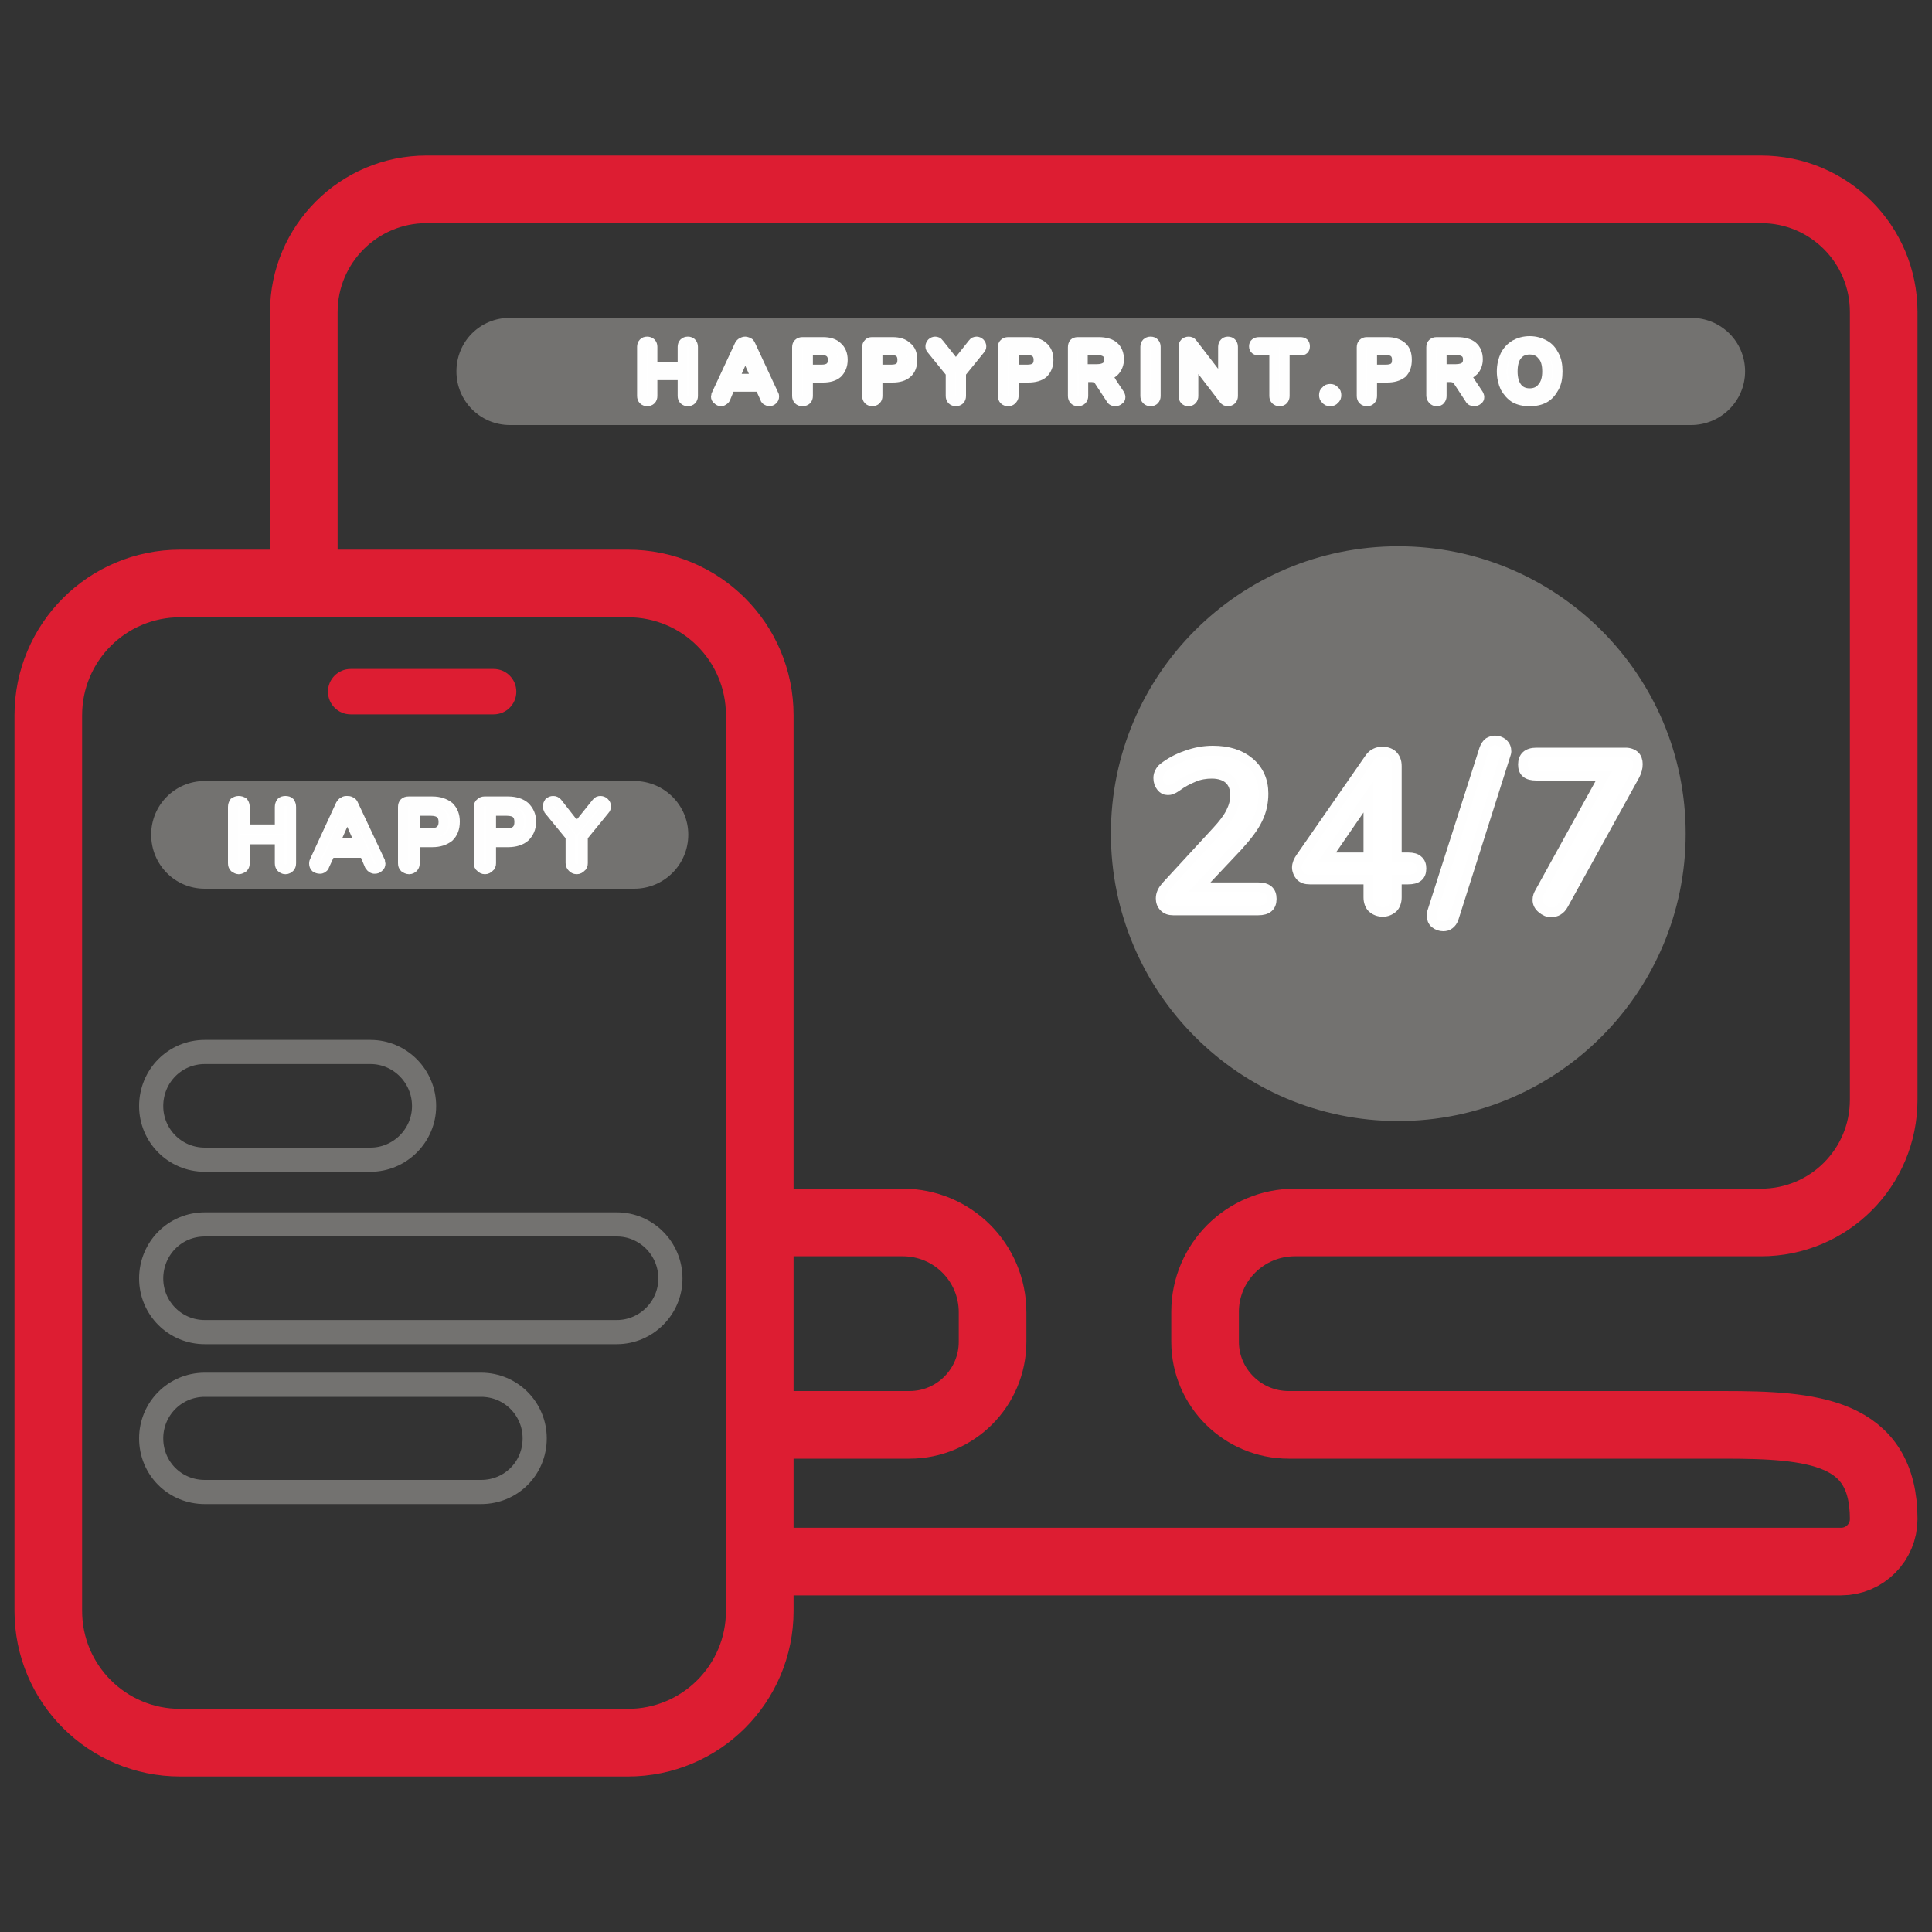 <?xml version="1.0" encoding="UTF-8"?>
<!DOCTYPE svg PUBLIC "-//W3C//DTD SVG 1.1//EN" "http://www.w3.org/Graphics/SVG/1.1/DTD/svg11.dtd">
<!-- Creator: CorelDRAW 2020 (64-Bit) -->
<svg xmlns="http://www.w3.org/2000/svg" xml:space="preserve" width="40px" height="40px" version="1.1" style="shape-rendering:geometricPrecision; text-rendering:geometricPrecision; image-rendering:optimizeQuality; fill-rule:evenodd; clip-rule:evenodd"
viewBox="0 0 40 40"
 xmlns:xlink="http://www.w3.org/1999/xlink"
 xmlns:xodm="http://www.corel.com/coreldraw/odm/2003">
 <rect x="0" y="0" width="40" height="40" fill="#333333" stroke="none"/>
 <defs>
  <style type="text/css">
   <![CDATA[
    .str2 {stroke:#737270;stroke-width:0.5;stroke-miterlimit:10}
    .str1 {stroke:#FEFEFE;stroke-width:0.2;stroke-miterlimit:22.926}
    .str0 {stroke:#DD1D32;stroke-width:1.4;stroke-linecap:round;stroke-miterlimit:10}
    .str3 {stroke:#DD1D32;stroke-width:1.4;stroke-linecap:square;stroke-miterlimit:10}
    .fil0 {fill:none}
    .fil1 {fill:none;fill-rule:nonzero}
    .fil2 {fill:#737270;fill-rule:nonzero}
    .fil4 {fill:#DD1D32;fill-rule:nonzero}
    .fil3 {fill:white;fill-rule:nonzero}
   ]]>
  </style>
 </defs>
 <g id="Слой_x0020_1">
  <polygon class="fil0" points="0,0 40,0 40,40 0,40 "/>
  <g id="_1967238084480">
   <path class="fil1 str0" d="M15.73 32.33l22.39 0c0.49,0 0.88,-0.4 0.88,-0.88 0,-1.83 -1.48,-1.95 -3.32,-1.95l-9 0c-0.95,0 -1.73,-0.77 -1.73,-1.72l0 -0.62c0,-1.02 0.83,-1.85 1.86,-1.85l9.65 0c1.41,0 2.54,-1.14 2.54,-2.54l0 -16.31c0,-1.4 -1.13,-2.54 -2.54,-2.54l-27.63 0c-1.4,0 -2.54,1.14 -2.54,2.54l0 5.61"/>
   <path class="fil1 str0" d="M15.73 25.31l2.96 0c1.03,0 1.86,0.83 1.86,1.86l0 0.61c0,0.95 -0.77,1.72 -1.72,1.72l-3.09 0"/>
   <path class="fil2" d="M4.24 16.17l8.89 0c0.62,0 1.12,0.5 1.12,1.11 0,0.62 -0.5,1.12 -1.12,1.12l-8.89 0c-0.62,0 -1.11,-0.5 -1.11,-1.12 0,-0.61 0.49,-1.11 1.11,-1.11z"/>
   <path class="fil3" d="M5.91 16.58c0.04,0 0.07,0.01 0.09,0.03 0.02,0.03 0.03,0.06 0.03,0.1l0 1.16c0,0.04 -0.01,0.07 -0.03,0.09 -0.02,0.02 -0.05,0.04 -0.09,0.04 -0.04,0 -0.07,-0.02 -0.09,-0.04 -0.02,-0.02 -0.03,-0.05 -0.03,-0.09l0 -0.49 -0.72 0 0 0.49c0,0.04 -0.01,0.07 -0.03,0.09 -0.03,0.02 -0.06,0.04 -0.1,0.04 -0.03,0 -0.06,-0.02 -0.09,-0.04 -0.02,-0.02 -0.03,-0.05 -0.03,-0.09l0 -1.16c0,-0.04 0.01,-0.07 0.03,-0.1 0.03,-0.02 0.06,-0.03 0.09,-0.03 0.04,0 0.07,0.01 0.1,0.03 0.02,0.03 0.03,0.06 0.03,0.1l0 0.46 0.72 0 0 -0.46c0,-0.04 0.01,-0.07 0.03,-0.1 0.02,-0.02 0.05,-0.03 0.09,-0.03z"/>
   <path id="1" class="fil3" d="M7.87 17.83c0,0.02 0.01,0.04 0.01,0.05 0,0.03 -0.01,0.06 -0.04,0.08 -0.02,0.02 -0.05,0.03 -0.08,0.03 -0.02,0 -0.04,0 -0.06,-0.02 -0.02,-0.01 -0.03,-0.02 -0.05,-0.05l-0.11 -0.26 -0.7 0 -0.12 0.26c-0.01,0.03 -0.02,0.04 -0.04,0.05 -0.02,0.02 -0.04,0.02 -0.06,0.02 -0.03,0 -0.06,-0.01 -0.09,-0.03 -0.02,-0.02 -0.03,-0.05 -0.03,-0.08 0,-0.01 0,-0.03 0.01,-0.05l0.54 -1.17c0.02,-0.03 0.03,-0.05 0.06,-0.06 0.02,-0.02 0.05,-0.02 0.08,-0.02 0.02,0 0.05,0 0.08,0.02 0.02,0.01 0.04,0.03 0.05,0.06l0.55 1.17zm-0.94 -0.37l0.52 0 -0.26 -0.59 -0.26 0.59z"/>
   <path id="2" class="fil3" d="M8.47 18c-0.04,0 -0.07,-0.02 -0.1,-0.04 -0.02,-0.02 -0.03,-0.05 -0.03,-0.09l0 -1.16c0,-0.04 0.01,-0.07 0.03,-0.09 0.02,-0.02 0.05,-0.03 0.09,-0.03l0.49 0c0.15,0 0.26,0.04 0.35,0.11 0.08,0.08 0.12,0.18 0.12,0.31 0,0.14 -0.04,0.24 -0.12,0.32 -0.09,0.07 -0.2,0.11 -0.35,0.11l-0.36 0 0 0.43c0,0.04 -0.01,0.07 -0.03,0.09 -0.02,0.02 -0.05,0.04 -0.09,0.04zm0.45 -0.75c0.17,0 0.26,-0.08 0.26,-0.23 0,-0.16 -0.09,-0.23 -0.26,-0.23l-0.33 0 0 0.46 0.33 0z"/>
   <path id="3" class="fil3" d="M10.04 18c-0.04,0 -0.07,-0.02 -0.09,-0.04 -0.03,-0.02 -0.04,-0.05 -0.04,-0.09l0 -1.16c0,-0.04 0.01,-0.07 0.04,-0.09 0.02,-0.02 0.05,-0.03 0.08,-0.03l0.49 0c0.15,0 0.27,0.04 0.35,0.11 0.08,0.08 0.13,0.18 0.13,0.31 0,0.14 -0.05,0.24 -0.13,0.32 -0.08,0.07 -0.2,0.11 -0.35,0.11l-0.35 0 0 0.43c0,0.04 -0.01,0.07 -0.04,0.09 -0.02,0.02 -0.05,0.04 -0.09,0.04zm0.45 -0.75c0.18,0 0.26,-0.08 0.26,-0.23 0,-0.16 -0.08,-0.23 -0.26,-0.23l-0.32 0 0 0.46 0.32 0z"/>
   <path id="4" class="fil3" d="M12.35 16.62c0.02,-0.03 0.05,-0.04 0.08,-0.04 0.03,0 0.06,0.01 0.08,0.03 0.03,0.03 0.04,0.05 0.04,0.09 0,0.02 -0.01,0.05 -0.03,0.07l-0.45 0.55 0 0.55c0,0.04 -0.01,0.07 -0.04,0.09 -0.02,0.02 -0.05,0.04 -0.09,0.04 -0.04,0 -0.07,-0.02 -0.09,-0.04 -0.02,-0.02 -0.04,-0.05 -0.04,-0.09l0 -0.55 -0.45 -0.55c-0.01,-0.02 -0.02,-0.05 -0.02,-0.07 0,-0.04 0.01,-0.06 0.03,-0.09 0.03,-0.02 0.05,-0.03 0.08,-0.03 0.04,0 0.06,0.01 0.09,0.04l0.4 0.51 0.41 -0.51z"/>
   <path id="5" class="fil1 str1" d="M5.91 16.58c0.04,0 0.07,0.01 0.09,0.03 0.02,0.03 0.03,0.06 0.03,0.1l0 1.16c0,0.04 -0.01,0.07 -0.03,0.09 -0.02,0.02 -0.05,0.04 -0.09,0.04 -0.04,0 -0.07,-0.02 -0.09,-0.04 -0.02,-0.02 -0.03,-0.05 -0.03,-0.09l0 -0.49 -0.72 0 0 0.49c0,0.04 -0.01,0.07 -0.03,0.09 -0.03,0.02 -0.06,0.04 -0.1,0.04 -0.03,0 -0.06,-0.02 -0.09,-0.04 -0.02,-0.02 -0.03,-0.05 -0.03,-0.09l0 -1.16c0,-0.04 0.01,-0.07 0.03,-0.1 0.03,-0.02 0.06,-0.03 0.09,-0.03 0.04,0 0.07,0.01 0.1,0.03 0.02,0.03 0.03,0.06 0.03,0.1l0 0.46 0.72 0 0 -0.46c0,-0.04 0.01,-0.07 0.03,-0.1 0.02,-0.02 0.05,-0.03 0.09,-0.03z"/>
   <path id="6" class="fil1 str1" d="M7.87 17.83c0,0.02 0.01,0.04 0.01,0.05 0,0.03 -0.01,0.06 -0.04,0.08 -0.02,0.02 -0.05,0.03 -0.08,0.03 -0.02,0 -0.04,0 -0.06,-0.02 -0.02,-0.01 -0.03,-0.02 -0.05,-0.05l-0.11 -0.26 -0.7 0 -0.12 0.26c-0.01,0.03 -0.02,0.04 -0.04,0.05 -0.02,0.02 -0.04,0.02 -0.06,0.02 -0.03,0 -0.06,-0.01 -0.09,-0.03 -0.02,-0.02 -0.03,-0.05 -0.03,-0.08 0,-0.01 0,-0.03 0.01,-0.05l0.54 -1.17c0.02,-0.03 0.03,-0.05 0.06,-0.06 0.02,-0.02 0.05,-0.02 0.08,-0.02 0.02,0 0.05,0 0.08,0.02 0.02,0.01 0.04,0.03 0.05,0.06l0.55 1.17zm-0.94 -0.37l0.52 0 -0.26 -0.59 -0.26 0.59z"/>
   <path id="7" class="fil1 str1" d="M8.47 18c-0.04,0 -0.07,-0.02 -0.1,-0.04 -0.02,-0.02 -0.03,-0.05 -0.03,-0.09l0 -1.16c0,-0.04 0.01,-0.07 0.03,-0.09 0.02,-0.02 0.05,-0.03 0.09,-0.03l0.49 0c0.15,0 0.26,0.04 0.35,0.11 0.08,0.08 0.12,0.18 0.12,0.31 0,0.14 -0.04,0.24 -0.12,0.32 -0.09,0.07 -0.2,0.11 -0.35,0.11l-0.36 0 0 0.43c0,0.04 -0.01,0.07 -0.03,0.09 -0.02,0.02 -0.05,0.04 -0.09,0.04zm0.45 -0.75c0.17,0 0.26,-0.08 0.26,-0.23 0,-0.16 -0.09,-0.23 -0.26,-0.23l-0.33 0 0 0.46 0.33 0z"/>
   <path id="8" class="fil1 str1" d="M10.04 18c-0.04,0 -0.07,-0.02 -0.09,-0.04 -0.03,-0.02 -0.04,-0.05 -0.04,-0.09l0 -1.16c0,-0.04 0.01,-0.07 0.04,-0.09 0.02,-0.02 0.05,-0.03 0.08,-0.03l0.49 0c0.15,0 0.27,0.04 0.35,0.11 0.08,0.08 0.13,0.18 0.13,0.31 0,0.14 -0.05,0.24 -0.13,0.32 -0.08,0.07 -0.2,0.11 -0.35,0.11l-0.35 0 0 0.43c0,0.04 -0.01,0.07 -0.04,0.09 -0.02,0.02 -0.05,0.04 -0.09,0.04zm0.45 -0.75c0.18,0 0.26,-0.08 0.26,-0.23 0,-0.16 -0.08,-0.23 -0.26,-0.23l-0.32 0 0 0.46 0.32 0z"/>
   <path id="9" class="fil1 str1" d="M12.35 16.62c0.02,-0.03 0.05,-0.04 0.08,-0.04 0.03,0 0.06,0.01 0.08,0.03 0.03,0.03 0.04,0.05 0.04,0.09 0,0.02 -0.01,0.05 -0.03,0.07l-0.45 0.55 0 0.55c0,0.04 -0.01,0.07 -0.04,0.09 -0.02,0.02 -0.05,0.04 -0.09,0.04 -0.04,0 -0.07,-0.02 -0.09,-0.04 -0.02,-0.02 -0.04,-0.05 -0.04,-0.09l0 -0.55 -0.45 -0.55c-0.01,-0.02 -0.02,-0.05 -0.02,-0.07 0,-0.04 0.01,-0.06 0.03,-0.09 0.03,-0.02 0.05,-0.03 0.08,-0.03 0.04,0 0.06,0.01 0.09,0.04l0.4 0.51 0.41 -0.51z"/>
   <path class="fil1 str2" d="M4.24 21.78l3.43 0c0.61,0 1.11,0.5 1.11,1.12 0,0.61 -0.5,1.11 -1.11,1.11l-3.43 0c-0.62,0 -1.11,-0.5 -1.11,-1.11 0,-0.62 0.49,-1.12 1.11,-1.12z"/>
   <path class="fil1 str2" d="M4.24 25.35l8.53 0c0.61,0 1.11,0.5 1.11,1.12 0,0.61 -0.5,1.11 -1.11,1.11l-8.53 0c-0.62,0 -1.11,-0.5 -1.11,-1.11 0,-0.62 0.49,-1.12 1.11,-1.12z"/>
   <path class="fil1 str2" d="M4.24 28.67l5.72 0c0.62,0 1.11,0.5 1.11,1.11 0,0.62 -0.49,1.11 -1.11,1.11l-5.72 0c-0.62,0 -1.11,-0.49 -1.11,-1.11 0,-0.61 0.49,-1.11 1.11,-1.11z"/>
   <path class="fil4" d="M7.26 13.85l2.96 0c0.26,0 0.47,0.21 0.47,0.47l0 0c0,0.26 -0.21,0.47 -0.47,0.47l-2.96 0c-0.26,0 -0.47,-0.21 -0.47,-0.47l0 0c0,-0.26 0.21,-0.47 0.47,-0.47z"/>
   <path class="fil1 str3" d="M13 36.08l-9.27 0c-1.51,0 -2.73,-1.22 -2.73,-2.73l0 -18.54c0,-1.51 1.22,-2.73 2.73,-2.73l9.27 0c1.51,0 2.73,1.22 2.73,2.73l0 18.54c0,1.51 -1.22,2.73 -2.73,2.73z"/>
   <path class="fil2" d="M10.56 6.58l24.45 0c0.62,0 1.12,0.49 1.12,1.11 0,0.61 -0.5,1.11 -1.12,1.11l-24.45 0c-0.62,0 -1.11,-0.5 -1.11,-1.11 0,-0.62 0.49,-1.11 1.11,-1.11z"/>
   <path class="fil3" d="M14.24 7.07c0.04,0 0.06,0.01 0.08,0.03 0.02,0.02 0.03,0.05 0.03,0.08l0 1.02c0,0.03 -0.01,0.06 -0.03,0.08 -0.02,0.02 -0.05,0.03 -0.08,0.03 -0.03,0 -0.06,-0.01 -0.08,-0.03 -0.02,-0.02 -0.03,-0.05 -0.03,-0.08l0 -0.43 -0.62 0 0 0.43c0,0.03 -0.01,0.06 -0.03,0.08 -0.02,0.02 -0.05,0.03 -0.08,0.03 -0.03,0 -0.06,-0.01 -0.08,-0.03 -0.02,-0.02 -0.03,-0.05 -0.03,-0.08l0 -1.02c0,-0.03 0.01,-0.06 0.03,-0.08 0.02,-0.02 0.04,-0.03 0.08,-0.03 0.03,0 0.06,0.01 0.08,0.03 0.02,0.02 0.03,0.05 0.03,0.08l0 0.41 0.62 0 0 -0.41c0,-0.03 0.01,-0.06 0.03,-0.08 0.02,-0.02 0.05,-0.03 0.08,-0.03z"/>
   <path id="1" class="fil3" d="M16.02 8.17c0.01,0.01 0.01,0.03 0.01,0.04 0,0.03 -0.01,0.05 -0.03,0.07 -0.02,0.02 -0.05,0.03 -0.07,0.03 -0.02,0 -0.04,-0.01 -0.06,-0.02 -0.01,-0.01 -0.03,-0.02 -0.03,-0.04l-0.11 -0.24 -0.61 0 -0.1 0.24c-0.01,0.02 -0.02,0.03 -0.04,0.04 -0.01,0.01 -0.03,0.02 -0.05,0.02 -0.03,0 -0.05,-0.01 -0.07,-0.03 -0.03,-0.02 -0.04,-0.04 -0.04,-0.07 0,-0.01 0.01,-0.03 0.01,-0.04l0.48 -1.03c0.01,-0.02 0.03,-0.04 0.05,-0.05 0.02,-0.01 0.04,-0.02 0.07,-0.02 0.02,0 0.04,0.01 0.07,0.02 0.02,0.01 0.03,0.03 0.04,0.05l0.48 1.03zm-0.82 -0.33l0.46 0 -0.23 -0.51 -0.23 0.51z"/>
   <path id="2" class="fil3" d="M16.61 8.31c-0.03,0 -0.06,-0.01 -0.08,-0.03 -0.02,-0.02 -0.03,-0.05 -0.03,-0.08l0 -1.01c0,-0.04 0.01,-0.06 0.03,-0.08 0.02,-0.02 0.05,-0.03 0.08,-0.03l0.43 0c0.13,0 0.23,0.03 0.3,0.1 0.07,0.06 0.11,0.15 0.11,0.27 0,0.12 -0.04,0.21 -0.11,0.28 -0.07,0.06 -0.17,0.09 -0.3,0.09l-0.31 0 0 0.38c0,0.03 -0.01,0.06 -0.03,0.08 -0.02,0.02 -0.05,0.03 -0.09,0.03zm0.4 -0.66c0.15,0 0.23,-0.06 0.23,-0.2 0,-0.13 -0.08,-0.2 -0.23,-0.2l-0.28 0 0 0.4 0.28 0z"/>
   <path id="3" class="fil3" d="M18.06 8.31c-0.03,0 -0.06,-0.01 -0.08,-0.03 -0.02,-0.02 -0.03,-0.05 -0.03,-0.08l0 -1.01c0,-0.04 0.01,-0.06 0.03,-0.08 0.01,-0.02 0.04,-0.03 0.07,-0.03l0.43 0c0.13,0 0.23,0.03 0.3,0.1 0.08,0.06 0.11,0.15 0.11,0.27 0,0.12 -0.03,0.21 -0.11,0.28 -0.07,0.06 -0.17,0.09 -0.3,0.09l-0.31 0 0 0.38c0,0.03 -0.01,0.06 -0.03,0.08 -0.02,0.02 -0.05,0.03 -0.08,0.03zm0.39 -0.66c0.16,0 0.23,-0.06 0.23,-0.2 0,-0.13 -0.07,-0.2 -0.23,-0.2l-0.28 0 0 0.4 0.28 0z"/>
   <path id="4" class="fil3" d="M20.14 7.11c0.02,-0.03 0.05,-0.04 0.08,-0.04 0.02,0 0.05,0.01 0.07,0.03 0.02,0.02 0.03,0.05 0.03,0.07 0,0.03 -0.01,0.05 -0.03,0.07l-0.39 0.48 0 0.48c0,0.03 -0.01,0.06 -0.03,0.08 -0.02,0.02 -0.05,0.03 -0.08,0.03 -0.03,0 -0.06,-0.01 -0.08,-0.03 -0.02,-0.02 -0.03,-0.05 -0.03,-0.08l0 -0.48 -0.39 -0.48c-0.02,-0.02 -0.03,-0.04 -0.03,-0.07 0,-0.02 0.01,-0.05 0.03,-0.07 0.02,-0.02 0.05,-0.03 0.07,-0.03 0.03,0 0.06,0.01 0.08,0.04l0.35 0.44 0.35 -0.44z"/>
   <path id="5" class="fil3" d="M20.87 8.31c-0.03,0 -0.06,-0.01 -0.08,-0.03 -0.02,-0.02 -0.03,-0.05 -0.03,-0.08l0 -1.01c0,-0.04 0.01,-0.06 0.03,-0.08 0.02,-0.02 0.05,-0.03 0.08,-0.03l0.42 0c0.13,0 0.24,0.03 0.31,0.1 0.07,0.06 0.11,0.15 0.11,0.27 0,0.12 -0.04,0.21 -0.11,0.28 -0.07,0.06 -0.18,0.09 -0.31,0.09l-0.3 0 0 0.38c0,0.03 -0.02,0.06 -0.04,0.08 -0.02,0.02 -0.04,0.03 -0.08,0.03zm0.4 -0.66c0.15,0 0.23,-0.06 0.23,-0.2 0,-0.13 -0.08,-0.2 -0.23,-0.2l-0.28 0 0 0.4 0.28 0z"/>
   <path id="6" class="fil3" d="M23.18 8.16c0.01,0.02 0.02,0.04 0.02,0.06 0,0.03 -0.01,0.05 -0.03,0.06 -0.02,0.02 -0.05,0.03 -0.08,0.03 -0.01,0 -0.03,0 -0.05,-0.01 -0.02,-0.01 -0.03,-0.02 -0.04,-0.04l-0.23 -0.35c-0.02,-0.04 -0.05,-0.06 -0.07,-0.08 -0.03,-0.01 -0.06,-0.02 -0.11,-0.02l-0.16 0 0 0.39c0,0.03 -0.01,0.06 -0.03,0.08 -0.02,0.02 -0.05,0.03 -0.08,0.03 -0.04,0 -0.06,-0.01 -0.08,-0.03 -0.02,-0.02 -0.03,-0.05 -0.03,-0.08l0 -1.01c0,-0.04 0.01,-0.06 0.02,-0.08 0.02,-0.02 0.05,-0.03 0.08,-0.03l0.44 0c0.13,0 0.24,0.03 0.31,0.09 0.07,0.06 0.11,0.15 0.11,0.27 0,0.09 -0.03,0.17 -0.08,0.23 -0.05,0.06 -0.13,0.1 -0.23,0.12 0.03,0.01 0.06,0.02 0.09,0.04 0.03,0.02 0.05,0.05 0.07,0.09l0.16 0.24zm-0.47 -0.52c0.09,0 0.15,-0.02 0.19,-0.05 0.04,-0.03 0.06,-0.08 0.06,-0.15 0,-0.06 -0.02,-0.11 -0.06,-0.14 -0.04,-0.03 -0.1,-0.05 -0.19,-0.05l-0.29 0 0 0.39 0.29 0z"/>
   <path id="7" class="fil3" d="M23.82 8.31c-0.03,0 -0.06,-0.01 -0.08,-0.03 -0.02,-0.02 -0.03,-0.05 -0.03,-0.08l0 -1.02c0,-0.03 0.01,-0.06 0.03,-0.08 0.02,-0.02 0.05,-0.03 0.08,-0.03 0.04,0 0.06,0.01 0.08,0.03 0.02,0.02 0.03,0.05 0.03,0.08l0 1.02c0,0.03 -0.01,0.06 -0.03,0.08 -0.02,0.02 -0.04,0.03 -0.08,0.03z"/>
   <path id="8" class="fil3" d="M25.42 7.07c0.04,0 0.06,0.01 0.08,0.03 0.02,0.02 0.03,0.05 0.03,0.08l0 1.02c0,0.03 -0.01,0.06 -0.03,0.08 -0.02,0.02 -0.05,0.03 -0.08,0.03 -0.03,0 -0.06,-0.01 -0.08,-0.04l-0.63 -0.82 0 0.75c0,0.03 -0.01,0.06 -0.03,0.08 -0.02,0.02 -0.04,0.03 -0.08,0.03 -0.03,0 -0.05,-0.01 -0.07,-0.03 -0.02,-0.02 -0.03,-0.05 -0.03,-0.08l0 -1.02c0,-0.03 0.01,-0.06 0.03,-0.08 0.02,-0.02 0.05,-0.03 0.08,-0.03 0.03,0 0.06,0.01 0.08,0.04l0.63 0.82 0 -0.75c0,-0.03 0.01,-0.06 0.03,-0.08 0.02,-0.02 0.04,-0.03 0.07,-0.03z"/>
   <path id="9" class="fil3" d="M26.49 8.31c-0.03,0 -0.06,-0.01 -0.08,-0.03 -0.02,-0.02 -0.03,-0.05 -0.03,-0.08l0 -0.94 -0.31 0c-0.07,0 -0.11,-0.03 -0.11,-0.09 0,-0.06 0.04,-0.09 0.11,-0.09l0.85 0c0.07,0 0.1,0.03 0.1,0.09 0,0.06 -0.03,0.09 -0.1,0.09l-0.32 0 0 0.94c0,0.03 -0.01,0.06 -0.03,0.08 -0.02,0.02 -0.04,0.03 -0.08,0.03z"/>
   <path id="10" class="fil3" d="M28.3 8.31c-0.03,0 -0.06,-0.01 -0.08,-0.03 -0.02,-0.02 -0.03,-0.05 -0.03,-0.08l0 -1.01c0,-0.04 0.01,-0.06 0.03,-0.08 0.02,-0.02 0.04,-0.03 0.08,-0.03l0.42 0c0.13,0 0.23,0.03 0.31,0.1 0.07,0.06 0.1,0.15 0.1,0.27 0,0.12 -0.03,0.21 -0.1,0.28 -0.08,0.06 -0.18,0.09 -0.31,0.09l-0.31 0 0 0.38c0,0.03 -0.01,0.06 -0.03,0.08 -0.02,0.02 -0.04,0.03 -0.08,0.03zm0.39 -0.66c0.16,0 0.23,-0.06 0.23,-0.2 0,-0.13 -0.07,-0.2 -0.23,-0.2l-0.28 0 0 0.4 0.28 0z"/>
   <path id="11" class="fil3" d="M30.61 8.16c0.01,0.02 0.02,0.04 0.02,0.06 0,0.03 -0.01,0.05 -0.03,0.06 -0.02,0.02 -0.05,0.03 -0.08,0.03 -0.02,0 -0.03,0 -0.05,-0.01 -0.02,-0.01 -0.03,-0.02 -0.04,-0.04l-0.23 -0.35c-0.02,-0.04 -0.05,-0.06 -0.08,-0.08 -0.02,-0.01 -0.06,-0.02 -0.1,-0.02l-0.17 0 0 0.39c0,0.03 -0.01,0.06 -0.03,0.08 -0.01,0.02 -0.04,0.03 -0.07,0.03 -0.04,0 -0.06,-0.01 -0.08,-0.03 -0.02,-0.02 -0.04,-0.05 -0.04,-0.08l0 -1.01c0,-0.04 0.01,-0.06 0.03,-0.08 0.02,-0.02 0.05,-0.03 0.08,-0.03l0.43 0c0.14,0 0.25,0.03 0.32,0.09 0.07,0.06 0.11,0.15 0.11,0.27 0,0.09 -0.03,0.17 -0.08,0.23 -0.06,0.06 -0.13,0.1 -0.23,0.12 0.03,0.01 0.06,0.02 0.09,0.04 0.02,0.02 0.05,0.05 0.07,0.09l0.16 0.24zm-0.47 -0.52c0.09,0 0.15,-0.02 0.19,-0.05 0.04,-0.03 0.06,-0.08 0.06,-0.15 0,-0.06 -0.02,-0.11 -0.06,-0.14 -0.04,-0.03 -0.1,-0.05 -0.19,-0.05l-0.29 0 0 0.39 0.29 0z"/>
   <path id="12" class="fil3" d="M31.67 8.31c-0.12,0 -0.22,-0.02 -0.31,-0.07 -0.08,-0.05 -0.15,-0.13 -0.2,-0.22 -0.04,-0.09 -0.07,-0.2 -0.07,-0.33 0,-0.13 0.03,-0.24 0.07,-0.33 0.05,-0.1 0.12,-0.17 0.2,-0.22 0.09,-0.05 0.19,-0.08 0.31,-0.08 0.12,0 0.22,0.03 0.31,0.08 0.09,0.05 0.15,0.12 0.2,0.22 0.05,0.09 0.07,0.2 0.07,0.33 0,0.13 -0.02,0.24 -0.07,0.33 -0.05,0.09 -0.11,0.17 -0.2,0.22 -0.09,0.05 -0.19,0.07 -0.31,0.07zm0 -0.17c0.11,0 0.2,-0.04 0.26,-0.12 0.07,-0.08 0.1,-0.19 0.1,-0.33 0,-0.14 -0.03,-0.26 -0.1,-0.33 -0.06,-0.08 -0.15,-0.12 -0.26,-0.12 -0.11,0 -0.2,0.04 -0.26,0.12 -0.06,0.07 -0.09,0.19 -0.09,0.33 0,0.14 0.03,0.25 0.09,0.33 0.06,0.08 0.15,0.12 0.26,0.12z"/>
   <path id="13" class="fil3" d="M27.54 8.31c-0.04,0 -0.07,-0.01 -0.09,-0.04 -0.03,-0.02 -0.04,-0.05 -0.04,-0.09 0,-0.04 0.01,-0.07 0.04,-0.09 0.02,-0.03 0.05,-0.04 0.09,-0.04 0.04,0 0.07,0.01 0.09,0.04 0.03,0.02 0.04,0.05 0.04,0.09 0,0.04 -0.01,0.07 -0.04,0.09 -0.02,0.03 -0.05,0.04 -0.09,0.04z"/>
   <path id="14" class="fil1 str1" d="M14.24 7.07c0.04,0 0.06,0.01 0.08,0.03 0.02,0.02 0.03,0.05 0.03,0.08l0 1.02c0,0.03 -0.01,0.06 -0.03,0.08 -0.02,0.02 -0.05,0.03 -0.08,0.03 -0.03,0 -0.06,-0.01 -0.08,-0.03 -0.02,-0.02 -0.03,-0.05 -0.03,-0.08l0 -0.43 -0.62 0 0 0.43c0,0.03 -0.01,0.06 -0.03,0.08 -0.02,0.02 -0.05,0.03 -0.08,0.03 -0.03,0 -0.06,-0.01 -0.08,-0.03 -0.02,-0.02 -0.03,-0.05 -0.03,-0.08l0 -1.02c0,-0.03 0.01,-0.06 0.03,-0.08 0.02,-0.02 0.04,-0.03 0.08,-0.03 0.03,0 0.06,0.01 0.08,0.03 0.02,0.02 0.03,0.05 0.03,0.08l0 0.41 0.62 0 0 -0.41c0,-0.03 0.01,-0.06 0.03,-0.08 0.02,-0.02 0.05,-0.03 0.08,-0.03z"/>
   <path id="15" class="fil1 str1" d="M16.02 8.17c0.01,0.01 0.01,0.03 0.01,0.04 0,0.03 -0.01,0.05 -0.03,0.07 -0.02,0.02 -0.05,0.03 -0.07,0.03 -0.02,0 -0.04,-0.01 -0.06,-0.02 -0.01,-0.01 -0.03,-0.02 -0.03,-0.04l-0.11 -0.24 -0.61 0 -0.1 0.24c-0.01,0.02 -0.02,0.03 -0.04,0.04 -0.01,0.01 -0.03,0.02 -0.05,0.02 -0.03,0 -0.05,-0.01 -0.07,-0.03 -0.03,-0.02 -0.04,-0.04 -0.04,-0.07 0,-0.01 0.01,-0.03 0.01,-0.04l0.48 -1.03c0.01,-0.02 0.03,-0.04 0.05,-0.05 0.02,-0.01 0.04,-0.02 0.07,-0.02 0.02,0 0.04,0.01 0.07,0.02 0.02,0.01 0.03,0.03 0.04,0.05l0.48 1.03zm-0.82 -0.33l0.46 0 -0.23 -0.51 -0.23 0.51z"/>
   <path id="16" class="fil1 str1" d="M16.61 8.31c-0.03,0 -0.06,-0.01 -0.08,-0.03 -0.02,-0.02 -0.03,-0.05 -0.03,-0.08l0 -1.01c0,-0.04 0.01,-0.06 0.03,-0.08 0.02,-0.02 0.05,-0.03 0.08,-0.03l0.43 0c0.13,0 0.23,0.03 0.3,0.1 0.07,0.06 0.11,0.15 0.11,0.27 0,0.12 -0.04,0.21 -0.11,0.28 -0.07,0.06 -0.17,0.09 -0.3,0.09l-0.31 0 0 0.38c0,0.03 -0.01,0.06 -0.03,0.08 -0.02,0.02 -0.05,0.03 -0.09,0.03zm0.4 -0.66c0.15,0 0.23,-0.06 0.23,-0.2 0,-0.13 -0.08,-0.2 -0.23,-0.2l-0.28 0 0 0.4 0.28 0z"/>
   <path id="17" class="fil1 str1" d="M18.06 8.31c-0.03,0 -0.06,-0.01 -0.08,-0.03 -0.02,-0.02 -0.03,-0.05 -0.03,-0.08l0 -1.01c0,-0.04 0.01,-0.06 0.03,-0.08 0.01,-0.02 0.04,-0.03 0.07,-0.03l0.43 0c0.13,0 0.23,0.03 0.3,0.1 0.08,0.06 0.11,0.15 0.11,0.27 0,0.12 -0.03,0.21 -0.11,0.28 -0.07,0.06 -0.17,0.09 -0.3,0.09l-0.31 0 0 0.38c0,0.03 -0.01,0.06 -0.03,0.08 -0.02,0.02 -0.05,0.03 -0.08,0.03zm0.39 -0.66c0.16,0 0.23,-0.06 0.23,-0.2 0,-0.13 -0.07,-0.2 -0.23,-0.2l-0.28 0 0 0.4 0.28 0z"/>
   <path id="18" class="fil1 str1" d="M20.14 7.11c0.02,-0.03 0.05,-0.04 0.08,-0.04 0.02,0 0.05,0.01 0.07,0.03 0.02,0.02 0.03,0.05 0.03,0.07 0,0.03 -0.01,0.05 -0.03,0.07l-0.39 0.48 0 0.48c0,0.03 -0.01,0.06 -0.03,0.08 -0.02,0.02 -0.05,0.03 -0.08,0.03 -0.03,0 -0.06,-0.01 -0.08,-0.03 -0.02,-0.02 -0.03,-0.05 -0.03,-0.08l0 -0.48 -0.39 -0.48c-0.02,-0.02 -0.03,-0.04 -0.03,-0.07 0,-0.02 0.01,-0.05 0.03,-0.07 0.02,-0.02 0.05,-0.03 0.07,-0.03 0.03,0 0.06,0.01 0.08,0.04l0.35 0.44 0.35 -0.44z"/>
   <path id="19" class="fil1 str1" d="M20.87 8.31c-0.03,0 -0.06,-0.01 -0.08,-0.03 -0.02,-0.02 -0.03,-0.05 -0.03,-0.08l0 -1.01c0,-0.04 0.01,-0.06 0.03,-0.08 0.02,-0.02 0.05,-0.03 0.08,-0.03l0.42 0c0.13,0 0.24,0.03 0.31,0.1 0.07,0.06 0.11,0.15 0.11,0.27 0,0.12 -0.04,0.21 -0.11,0.28 -0.07,0.06 -0.18,0.09 -0.31,0.09l-0.3 0 0 0.38c0,0.03 -0.02,0.06 -0.04,0.08 -0.02,0.02 -0.04,0.03 -0.08,0.03zm0.4 -0.66c0.15,0 0.23,-0.06 0.23,-0.2 0,-0.13 -0.08,-0.2 -0.23,-0.2l-0.28 0 0 0.4 0.28 0z"/>
   <path id="20" class="fil1 str1" d="M23.18 8.16c0.01,0.02 0.02,0.04 0.02,0.06 0,0.03 -0.01,0.05 -0.03,0.06 -0.02,0.02 -0.05,0.03 -0.08,0.03 -0.01,0 -0.03,0 -0.05,-0.01 -0.02,-0.01 -0.03,-0.02 -0.04,-0.04l-0.23 -0.35c-0.02,-0.04 -0.05,-0.06 -0.07,-0.08 -0.03,-0.01 -0.06,-0.02 -0.11,-0.02l-0.16 0 0 0.39c0,0.03 -0.01,0.06 -0.03,0.08 -0.02,0.02 -0.05,0.03 -0.08,0.03 -0.04,0 -0.06,-0.01 -0.08,-0.03 -0.02,-0.02 -0.03,-0.05 -0.03,-0.08l0 -1.01c0,-0.04 0.01,-0.06 0.02,-0.08 0.02,-0.02 0.05,-0.03 0.08,-0.03l0.44 0c0.13,0 0.24,0.03 0.31,0.09 0.07,0.06 0.11,0.15 0.11,0.27 0,0.09 -0.03,0.17 -0.08,0.23 -0.05,0.06 -0.13,0.1 -0.23,0.12 0.03,0.01 0.06,0.02 0.09,0.04 0.03,0.02 0.05,0.05 0.07,0.09l0.16 0.24zm-0.47 -0.52c0.09,0 0.15,-0.02 0.19,-0.05 0.04,-0.03 0.06,-0.08 0.06,-0.15 0,-0.06 -0.02,-0.11 -0.06,-0.14 -0.04,-0.03 -0.1,-0.05 -0.19,-0.05l-0.29 0 0 0.39 0.29 0z"/>
   <path id="21" class="fil1 str1" d="M23.82 8.31c-0.03,0 -0.06,-0.01 -0.08,-0.03 -0.02,-0.02 -0.03,-0.05 -0.03,-0.08l0 -1.02c0,-0.03 0.01,-0.06 0.03,-0.08 0.02,-0.02 0.05,-0.03 0.08,-0.03 0.04,0 0.06,0.01 0.08,0.03 0.02,0.02 0.03,0.05 0.03,0.08l0 1.02c0,0.03 -0.01,0.06 -0.03,0.08 -0.02,0.02 -0.04,0.03 -0.08,0.03z"/>
   <path id="22" class="fil1 str1" d="M25.42 7.07c0.04,0 0.06,0.01 0.08,0.03 0.02,0.02 0.03,0.05 0.03,0.08l0 1.02c0,0.03 -0.01,0.06 -0.03,0.08 -0.02,0.02 -0.05,0.03 -0.08,0.03 -0.03,0 -0.06,-0.01 -0.08,-0.04l-0.63 -0.82 0 0.75c0,0.03 -0.01,0.06 -0.03,0.08 -0.02,0.02 -0.04,0.03 -0.08,0.03 -0.03,0 -0.05,-0.01 -0.07,-0.03 -0.02,-0.02 -0.03,-0.05 -0.03,-0.08l0 -1.02c0,-0.03 0.01,-0.06 0.03,-0.08 0.02,-0.02 0.05,-0.03 0.08,-0.03 0.03,0 0.06,0.01 0.08,0.04l0.63 0.82 0 -0.75c0,-0.03 0.01,-0.06 0.03,-0.08 0.02,-0.02 0.04,-0.03 0.07,-0.03z"/>
   <path id="23" class="fil1 str1" d="M26.49 8.31c-0.03,0 -0.06,-0.01 -0.08,-0.03 -0.02,-0.02 -0.03,-0.05 -0.03,-0.08l0 -0.94 -0.31 0c-0.07,0 -0.11,-0.03 -0.11,-0.09 0,-0.06 0.04,-0.09 0.11,-0.09l0.85 0c0.07,0 0.1,0.03 0.1,0.09 0,0.06 -0.03,0.09 -0.1,0.09l-0.32 0 0 0.94c0,0.03 -0.01,0.06 -0.03,0.08 -0.02,0.02 -0.04,0.03 -0.08,0.03z"/>
   <path id="24" class="fil1 str1" d="M28.3 8.31c-0.03,0 -0.06,-0.01 -0.08,-0.03 -0.02,-0.02 -0.03,-0.05 -0.03,-0.08l0 -1.01c0,-0.04 0.01,-0.06 0.03,-0.08 0.02,-0.02 0.04,-0.03 0.08,-0.03l0.42 0c0.13,0 0.23,0.03 0.31,0.1 0.07,0.06 0.1,0.15 0.1,0.27 0,0.12 -0.03,0.21 -0.1,0.28 -0.08,0.06 -0.18,0.09 -0.31,0.09l-0.31 0 0 0.38c0,0.03 -0.01,0.06 -0.03,0.08 -0.02,0.02 -0.04,0.03 -0.08,0.03zm0.39 -0.66c0.16,0 0.23,-0.06 0.23,-0.2 0,-0.13 -0.07,-0.2 -0.23,-0.2l-0.28 0 0 0.4 0.28 0z"/>
   <path id="25" class="fil1 str1" d="M30.61 8.16c0.01,0.02 0.02,0.04 0.02,0.06 0,0.03 -0.01,0.05 -0.03,0.06 -0.02,0.02 -0.05,0.03 -0.08,0.03 -0.02,0 -0.03,0 -0.05,-0.01 -0.02,-0.01 -0.03,-0.02 -0.04,-0.04l-0.23 -0.35c-0.02,-0.04 -0.05,-0.06 -0.08,-0.08 -0.02,-0.01 -0.06,-0.02 -0.1,-0.02l-0.17 0 0 0.39c0,0.03 -0.01,0.06 -0.03,0.08 -0.01,0.02 -0.04,0.03 -0.07,0.03 -0.04,0 -0.06,-0.01 -0.08,-0.03 -0.02,-0.02 -0.04,-0.05 -0.04,-0.08l0 -1.01c0,-0.04 0.01,-0.06 0.03,-0.08 0.02,-0.02 0.05,-0.03 0.08,-0.03l0.43 0c0.14,0 0.25,0.03 0.32,0.09 0.07,0.06 0.11,0.15 0.11,0.27 0,0.09 -0.03,0.17 -0.08,0.23 -0.06,0.06 -0.13,0.1 -0.23,0.12 0.03,0.01 0.06,0.02 0.09,0.04 0.02,0.02 0.05,0.05 0.07,0.09l0.16 0.24zm-0.47 -0.52c0.09,0 0.15,-0.02 0.19,-0.05 0.04,-0.03 0.06,-0.08 0.06,-0.15 0,-0.06 -0.02,-0.11 -0.06,-0.14 -0.04,-0.03 -0.1,-0.05 -0.19,-0.05l-0.29 0 0 0.39 0.29 0z"/>
   <path id="26" class="fil1 str1" d="M31.67 8.31c-0.12,0 -0.22,-0.02 -0.31,-0.07 -0.08,-0.05 -0.15,-0.13 -0.2,-0.22 -0.04,-0.09 -0.07,-0.2 -0.07,-0.33 0,-0.13 0.03,-0.24 0.07,-0.33 0.05,-0.1 0.12,-0.17 0.2,-0.22 0.09,-0.05 0.19,-0.08 0.31,-0.08 0.12,0 0.22,0.03 0.31,0.08 0.09,0.05 0.15,0.12 0.2,0.22 0.05,0.09 0.07,0.2 0.07,0.33 0,0.13 -0.02,0.24 -0.07,0.33 -0.05,0.09 -0.11,0.17 -0.2,0.22 -0.09,0.05 -0.19,0.07 -0.31,0.07zm0 -0.17c0.11,0 0.2,-0.04 0.26,-0.12 0.07,-0.08 0.1,-0.19 0.1,-0.33 0,-0.14 -0.03,-0.26 -0.1,-0.33 -0.06,-0.08 -0.15,-0.12 -0.26,-0.12 -0.11,0 -0.2,0.04 -0.26,0.12 -0.06,0.07 -0.09,0.19 -0.09,0.33 0,0.14 0.03,0.25 0.09,0.33 0.06,0.08 0.15,0.12 0.26,0.12z"/>
   <path id="27" class="fil1 str1" d="M27.54 8.31c-0.04,0 -0.07,-0.01 -0.09,-0.04 -0.03,-0.02 -0.04,-0.05 -0.04,-0.09 0,-0.04 0.01,-0.07 0.04,-0.09 0.02,-0.03 0.05,-0.04 0.09,-0.04 0.04,0 0.07,0.01 0.09,0.04 0.03,0.02 0.04,0.05 0.04,0.09 0,0.04 -0.01,0.07 -0.04,0.09 -0.02,0.03 -0.05,0.04 -0.09,0.04z"/>
   <path class="fil2" d="M28.95 11.31c3.28,0 5.95,2.66 5.95,5.95 0,3.28 -2.67,5.95 -5.95,5.95 -3.29,0 -5.95,-2.67 -5.95,-5.95 0,-3.29 2.66,-5.95 5.95,-5.95z"/>
   <path class="fil3" d="M26.05 18.37c0.19,0 0.28,0.08 0.28,0.24 0,0.16 -0.09,0.24 -0.28,0.24l-1.76 0c-0.08,0 -0.14,-0.02 -0.19,-0.07 -0.05,-0.05 -0.07,-0.11 -0.07,-0.18 0,-0.09 0.04,-0.17 0.11,-0.25l1.05 -1.14c0.13,-0.14 0.23,-0.27 0.29,-0.39 0.06,-0.12 0.09,-0.23 0.09,-0.35 0,-0.15 -0.04,-0.26 -0.13,-0.34 -0.08,-0.07 -0.2,-0.11 -0.35,-0.11 -0.13,0 -0.25,0.02 -0.37,0.07 -0.12,0.05 -0.24,0.11 -0.36,0.2 -0.03,0.02 -0.06,0.04 -0.09,0.05 -0.03,0.02 -0.07,0.02 -0.1,0.02 -0.05,0 -0.09,-0.02 -0.13,-0.07 -0.04,-0.05 -0.06,-0.11 -0.06,-0.18 0,-0.05 0.01,-0.09 0.03,-0.12 0.01,-0.03 0.04,-0.07 0.08,-0.1 0.13,-0.1 0.29,-0.19 0.47,-0.25 0.19,-0.07 0.37,-0.1 0.55,-0.1 0.32,0 0.57,0.08 0.76,0.24 0.19,0.16 0.29,0.38 0.29,0.65 0,0.19 -0.04,0.37 -0.12,0.53 -0.08,0.17 -0.22,0.35 -0.41,0.56l-0.8 0.85 1.22 0z"/>
   <path id="1" class="fil3" d="M29.15 17.75c0.1,0 0.17,0.02 0.21,0.06 0.05,0.04 0.07,0.1 0.07,0.17 0,0.16 -0.09,0.23 -0.28,0.23l-0.23 0 0 0.37c0,0.09 -0.03,0.17 -0.08,0.22 -0.06,0.05 -0.13,0.08 -0.21,0.08 -0.09,0 -0.16,-0.03 -0.22,-0.08 -0.05,-0.05 -0.08,-0.13 -0.08,-0.22l0 -0.37 -1.21 0c-0.09,0 -0.15,-0.02 -0.2,-0.07 -0.04,-0.05 -0.07,-0.11 -0.07,-0.18 0,-0.07 0.03,-0.14 0.08,-0.21l1.43 -2.06c0.03,-0.04 0.07,-0.08 0.12,-0.1 0.04,-0.02 0.09,-0.03 0.14,-0.03 0.08,0 0.15,0.02 0.21,0.07 0.06,0.06 0.09,0.13 0.09,0.23l0 1.89 0.23 0zm-1.68 0l0.86 0 0 -1.25 -0.86 1.25z"/>
   <path id="2" class="fil3" d="M30.1 19.01c-0.02,0.06 -0.05,0.1 -0.09,0.13 -0.04,0.03 -0.08,0.04 -0.13,0.04 -0.06,0 -0.12,-0.02 -0.17,-0.06 -0.05,-0.04 -0.07,-0.1 -0.07,-0.16 0,-0.03 0.01,-0.06 0.01,-0.08l1.08 -3.38c0.02,-0.05 0.05,-0.1 0.09,-0.13 0.04,-0.02 0.08,-0.04 0.13,-0.04 0.06,0 0.12,0.02 0.17,0.06 0.05,0.05 0.07,0.1 0.07,0.17 0,0.02 -0.01,0.05 -0.02,0.08l-1.07 3.37z"/>
   <path id="3" class="fil3" d="M33.66 15.58c0.08,0 0.15,0.03 0.19,0.07 0.04,0.04 0.06,0.1 0.06,0.17 0,0.08 -0.02,0.15 -0.06,0.23l-1.48 2.68c-0.06,0.11 -0.15,0.16 -0.26,0.16 -0.07,0 -0.13,-0.03 -0.19,-0.08 -0.06,-0.05 -0.09,-0.11 -0.09,-0.18 0,-0.06 0.02,-0.11 0.05,-0.16l1.33 -2.41 -1.4 0c-0.19,0 -0.28,-0.07 -0.28,-0.23 0,-0.16 0.09,-0.25 0.28,-0.25l1.85 0z"/>
   <path id="4" class="fil1 str1" d="M26.05 18.37c0.19,0 0.28,0.08 0.28,0.24 0,0.16 -0.09,0.24 -0.28,0.24l-1.76 0c-0.08,0 -0.14,-0.02 -0.19,-0.07 -0.05,-0.05 -0.07,-0.11 -0.07,-0.18 0,-0.09 0.04,-0.17 0.11,-0.25l1.05 -1.14c0.13,-0.14 0.23,-0.27 0.29,-0.39 0.06,-0.12 0.09,-0.23 0.09,-0.35 0,-0.15 -0.04,-0.26 -0.13,-0.34 -0.08,-0.07 -0.2,-0.11 -0.35,-0.11 -0.13,0 -0.25,0.02 -0.37,0.07 -0.12,0.05 -0.24,0.11 -0.36,0.2 -0.03,0.02 -0.06,0.04 -0.09,0.05 -0.03,0.02 -0.07,0.02 -0.1,0.02 -0.05,0 -0.09,-0.02 -0.13,-0.07 -0.04,-0.05 -0.06,-0.11 -0.06,-0.18 0,-0.05 0.01,-0.09 0.03,-0.12 0.01,-0.03 0.04,-0.07 0.08,-0.1 0.13,-0.1 0.29,-0.19 0.47,-0.25 0.19,-0.07 0.37,-0.1 0.55,-0.1 0.32,0 0.57,0.08 0.76,0.24 0.19,0.16 0.29,0.38 0.29,0.65 0,0.19 -0.04,0.37 -0.12,0.53 -0.08,0.17 -0.22,0.35 -0.41,0.56l-0.8 0.85 1.22 0z"/>
   <path id="5" class="fil1 str1" d="M29.15 17.75c0.1,0 0.17,0.02 0.21,0.06 0.05,0.04 0.07,0.1 0.07,0.17 0,0.16 -0.09,0.23 -0.28,0.23l-0.23 0 0 0.37c0,0.09 -0.03,0.17 -0.08,0.22 -0.06,0.05 -0.13,0.08 -0.21,0.08 -0.09,0 -0.16,-0.03 -0.22,-0.08 -0.05,-0.05 -0.08,-0.13 -0.08,-0.22l0 -0.37 -1.21 0c-0.09,0 -0.15,-0.02 -0.2,-0.07 -0.04,-0.05 -0.07,-0.11 -0.07,-0.18 0,-0.07 0.03,-0.14 0.08,-0.21l1.43 -2.06c0.03,-0.04 0.07,-0.08 0.12,-0.1 0.04,-0.02 0.09,-0.03 0.14,-0.03 0.08,0 0.15,0.02 0.21,0.07 0.06,0.06 0.09,0.13 0.09,0.23l0 1.89 0.23 0zm-1.68 0l0.86 0 0 -1.25 -0.86 1.25z"/>
   <path id="6" class="fil1 str1" d="M30.1 19.01c-0.02,0.06 -0.05,0.1 -0.09,0.13 -0.04,0.03 -0.08,0.04 -0.13,0.04 -0.06,0 -0.12,-0.02 -0.17,-0.06 -0.05,-0.04 -0.07,-0.1 -0.07,-0.16 0,-0.03 0.01,-0.06 0.01,-0.08l1.08 -3.38c0.02,-0.05 0.05,-0.1 0.09,-0.13 0.04,-0.02 0.08,-0.04 0.13,-0.04 0.06,0 0.12,0.02 0.17,0.06 0.05,0.05 0.07,0.1 0.07,0.17 0,0.02 -0.01,0.05 -0.02,0.08l-1.07 3.37z"/>
   <path id="7" class="fil1 str1" d="M33.66 15.58c0.08,0 0.15,0.03 0.19,0.07 0.04,0.04 0.06,0.1 0.06,0.17 0,0.08 -0.02,0.15 -0.06,0.23l-1.48 2.68c-0.06,0.11 -0.15,0.16 -0.26,0.16 -0.07,0 -0.13,-0.03 -0.19,-0.08 -0.06,-0.05 -0.09,-0.11 -0.09,-0.18 0,-0.06 0.02,-0.11 0.05,-0.16l1.33 -2.41 -1.4 0c-0.19,0 -0.28,-0.07 -0.28,-0.23 0,-0.16 0.09,-0.25 0.28,-0.25l1.85 0z"/>
  </g>
 </g>
</svg>
